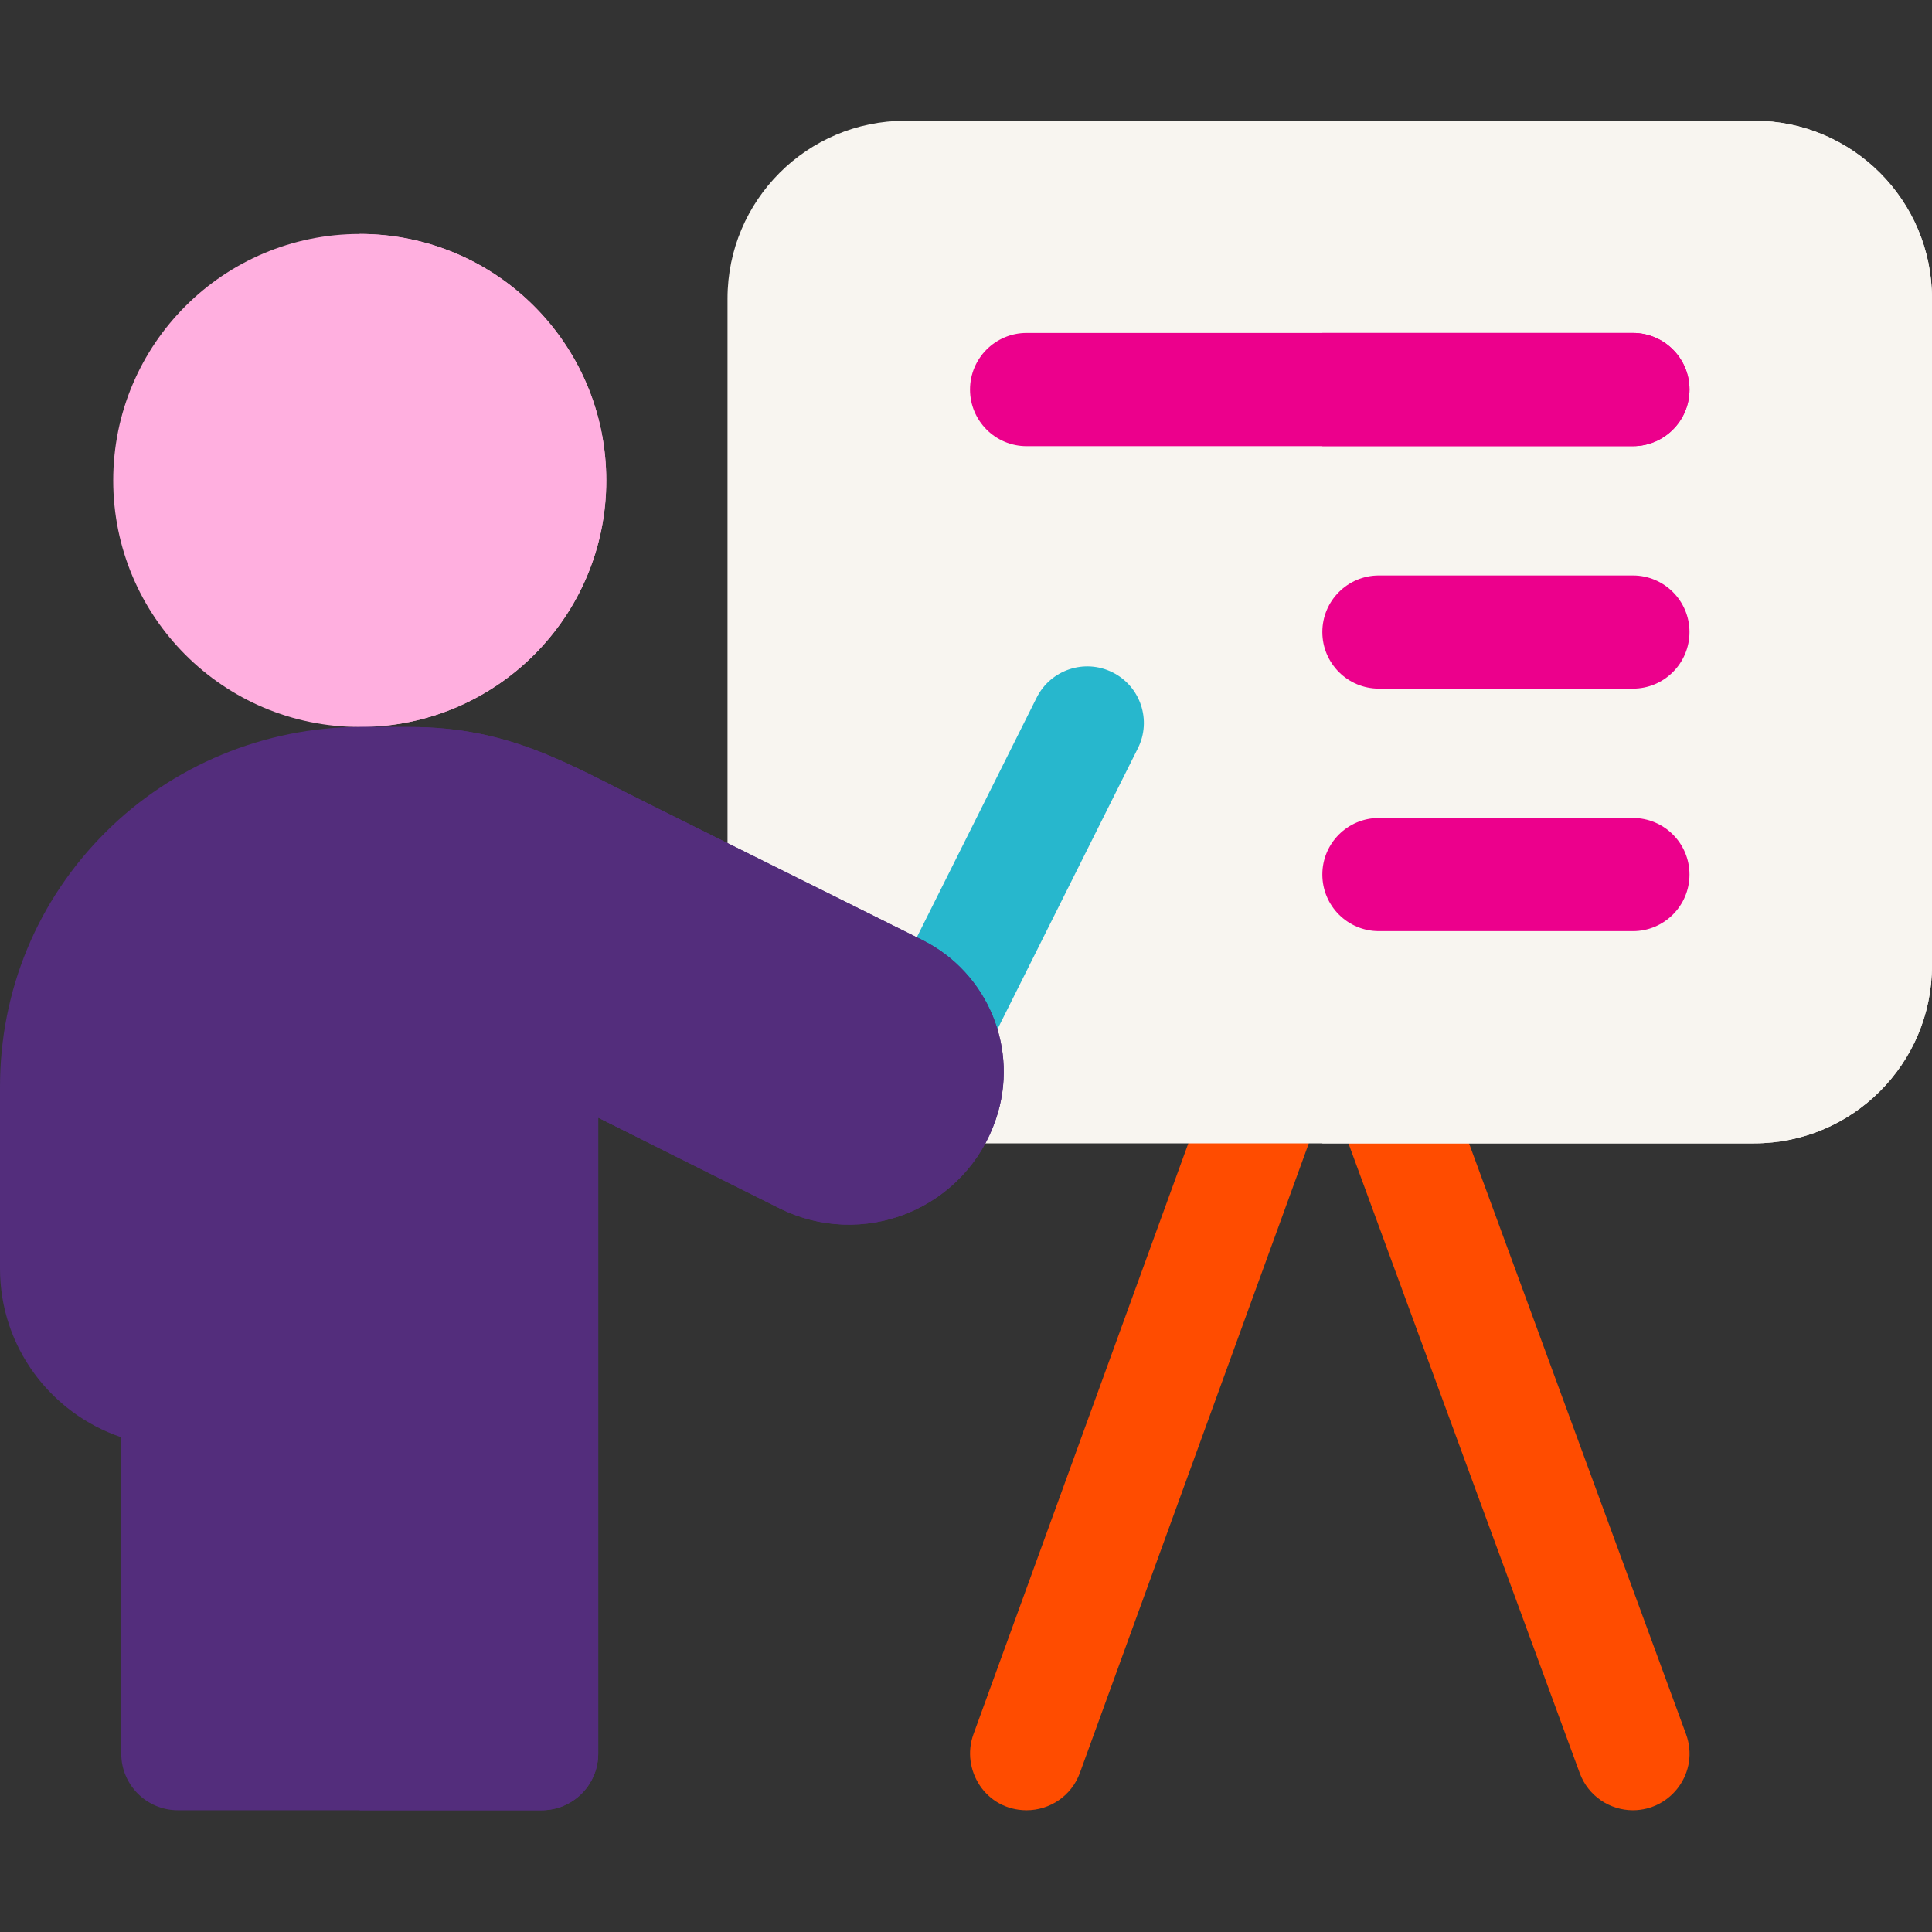 <?xml version="1.0" encoding="UTF-8"?> <svg xmlns="http://www.w3.org/2000/svg" width="50" height="50" viewBox="0 0 50 50" fill="none"><rect x="0" y="0" width="50" height="50" fill="#333333" stroke="none"/><g id="presentation 1" clip-path="url(#clip0_3671_23401)"><path id="Vector" d="M26.569 46.849C25.5 46.849 24.863 45.791 25.192 44.884L31.468 27.625C31.745 26.864 32.586 26.472 33.346 26.748C34.106 27.025 34.498 27.866 34.222 28.626L27.946 45.885C27.729 46.48 27.168 46.849 26.569 46.849Z" fill="#FF4C00"></path><path id="Vector_2" d="M42.259 46.849C41.663 46.849 41.102 46.482 40.884 45.889L34.545 28.63C34.266 27.871 34.656 27.029 35.415 26.75C36.174 26.471 37.016 26.861 37.295 27.62L43.634 44.879C43.991 45.851 43.259 46.849 42.259 46.849Z" fill="#FF4C00"></path><path id="Vector_3" d="M45.398 3.125H23.431C20.889 3.125 18.828 5.186 18.828 7.727V24.987C18.828 27.529 20.889 29.59 23.431 29.59H45.398C47.939 29.59 50 27.529 50 24.987V7.727C50 5.186 47.939 3.125 45.398 3.125Z" fill="#F8F5F0"></path><path id="Vector_4" d="M45.398 3.125H34.222V29.59H45.398C47.939 29.59 50 27.529 50 24.987V7.727C50 5.186 47.939 3.125 45.398 3.125Z" fill="#F8F5F0"></path><path id="Vector_5" d="M15.69 12.435C15.69 15.959 12.833 18.815 9.31 18.815C5.786 18.815 2.93 15.959 2.93 12.435C2.93 8.911 5.786 6.055 9.31 6.055C12.833 6.055 15.69 8.911 15.69 12.435Z" fill="#FFAFDF"></path><path id="Vector_6" d="M23.56 27.866C22.837 27.504 22.544 26.625 22.905 25.901L26.828 18.056C27.19 17.332 28.07 17.039 28.793 17.401C29.517 17.763 29.81 18.642 29.448 19.366L25.526 27.211C25.163 27.936 24.283 28.228 23.56 27.866Z" fill="#27B7CD"></path><path id="Vector_7" d="M15.691 12.435C15.691 15.959 12.834 18.815 9.309 18.815V6.054C12.834 6.054 15.691 8.911 15.691 12.435Z" fill="#FFAFDF"></path><path id="Vector_8" d="M42.259 11.547H26.569C25.76 11.547 25.104 10.891 25.104 10.082C25.104 9.273 25.76 8.617 26.569 8.617H42.259C43.068 8.617 43.724 9.273 43.724 10.082C43.724 10.891 43.068 11.547 42.259 11.547Z" fill="#EC008C"></path><g id="Group"><path id="Vector_9" d="M42.259 17.822H35.687C34.877 17.822 34.222 17.166 34.222 16.357C34.222 15.548 34.877 14.893 35.687 14.893H42.259C43.068 14.893 43.724 15.548 43.724 16.357C43.724 17.166 43.068 17.822 42.259 17.822Z" fill="#EC008C"></path><path id="Vector_10" d="M42.259 24.098H35.687C34.877 24.098 34.222 23.442 34.222 22.633C34.222 21.824 34.877 21.169 35.687 21.169H42.259C43.068 21.169 43.724 21.824 43.724 22.633C43.724 23.442 43.068 24.098 42.259 24.098Z" fill="#EC008C"></path><path id="Vector_11" d="M42.259 8.617H34.222V11.547H42.259C43.068 11.547 43.724 10.891 43.724 10.082C43.724 9.273 43.068 8.617 42.259 8.617Z" fill="#EC008C"></path></g><path id="Vector_12" d="M14.017 46.849H4.603C3.794 46.849 3.138 46.193 3.138 45.384V37.196C1.316 36.583 0 34.858 0 32.832V28.125C0 25.634 0.969 23.296 2.729 21.541C4.456 19.81 6.855 18.815 9.31 18.815H10.604C13.174 18.815 14.68 19.756 16.791 20.806C19.115 21.962 22.015 23.404 23.864 24.325C25.571 25.173 26.388 27.161 25.774 28.962C25.772 28.967 25.77 28.973 25.768 28.979C25.398 30.072 24.57 30.953 23.494 31.395C22.416 31.834 21.207 31.788 20.171 31.27C18.695 30.532 16.87 29.62 15.482 28.926V45.384C15.482 46.193 14.826 46.849 14.017 46.849Z" fill="#532D7C"></path><path id="Vector_13" d="M23.864 24.325C22.015 23.404 19.115 21.962 16.79 20.806C14.68 19.756 13.174 18.815 10.604 18.815H9.31C9.31 18.815 9.31 18.815 9.309 18.815V46.849H14.017C14.826 46.849 15.482 46.193 15.482 45.384V28.926C16.87 29.62 18.695 30.532 20.171 31.27C21.206 31.788 22.416 31.834 23.494 31.395C24.569 30.953 25.398 30.072 25.768 28.978C25.77 28.973 25.772 28.967 25.774 28.961C26.388 27.161 25.571 25.173 23.864 24.325Z" fill="#532D7C"></path></g><defs><clipPath id="clip0_3671_23401"><rect width="50" height="50" fill="white"></rect></clipPath></defs></svg> 